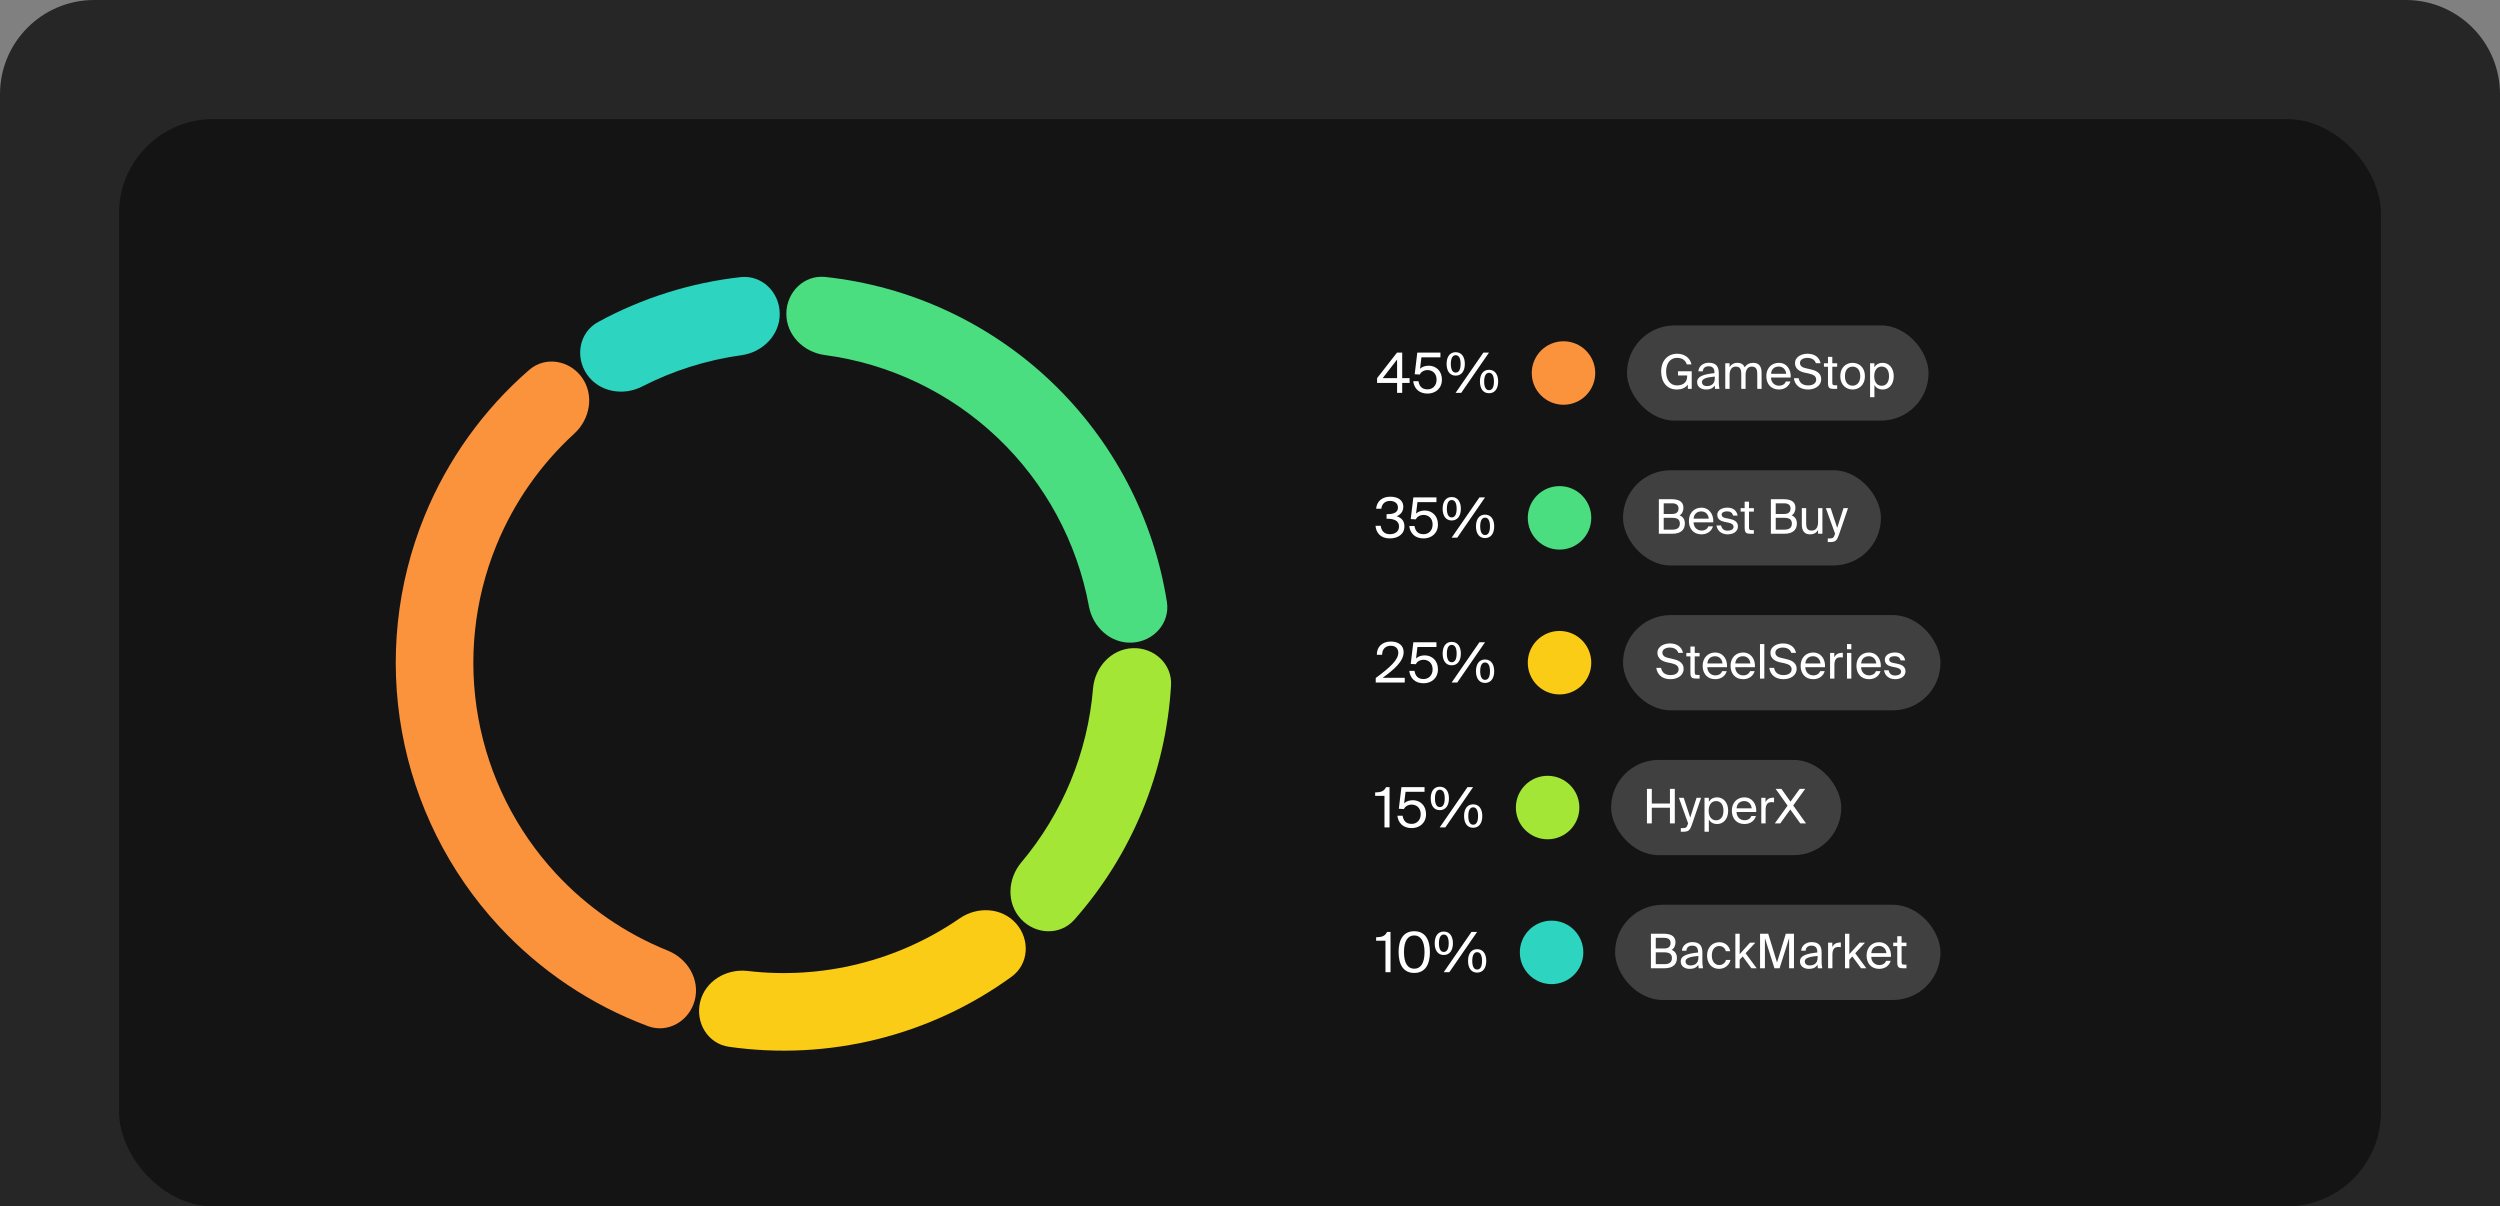 <svg width="630" height="304" viewBox="0 0 630 304" fill="none" xmlns="http://www.w3.org/2000/svg">
<rect x="0" y="0" width="630" height="304" fill="#808080" stroke="none"/>
<path d="M0 23.74C0 10.629 10.629 0 23.74 0H606.26C619.371 0 630 10.629 630 23.74V304H0V23.74Z" fill="#262626"/>
<rect x="30" y="30" width="570" height="274" rx="23.74" fill="#141414"/>
<path d="M198.158 79.01C198.199 73.611 202.62 69.216 207.989 69.795C229.242 72.088 249.26 81.302 264.879 96.158C280.498 111.014 290.702 130.546 294.056 151.658C294.903 156.991 290.735 161.627 285.345 161.938V161.938C279.954 162.248 275.394 158.109 274.414 152.799C271.432 136.65 263.422 121.758 251.403 110.326C239.384 98.895 224.11 91.639 207.832 89.47C202.48 88.757 198.118 84.41 198.158 79.01V79.01Z" fill="#4ADE80"/>
<path d="M285.414 163.338C290.809 163.113 295.416 167.313 295.101 172.704C294.468 183.535 292.035 194.21 287.88 204.282C283.725 214.355 277.925 223.64 270.737 231.768C267.16 235.813 260.931 235.544 257.264 231.581V231.581C253.596 227.618 253.891 221.467 257.366 217.334C262.529 211.193 266.729 204.278 269.803 196.826C272.878 189.373 274.774 181.508 275.442 173.513C275.891 168.132 280.019 163.563 285.414 163.338V163.338Z" fill="#A3E635"/>
<path d="M256.034 232.697C259.626 236.729 259.296 242.954 254.926 246.126C244.773 253.494 233.271 258.859 221.036 261.893C208.8 264.928 196.125 265.561 183.705 263.791C178.359 263.029 175.158 257.68 176.449 252.437V252.437C177.741 247.195 183.04 244.057 188.403 244.685C197.715 245.775 207.176 245.185 216.328 242.915C225.48 240.645 234.12 236.745 241.844 231.429C246.291 228.368 252.442 228.666 256.034 232.697V232.697Z" fill="#FACC15"/>
<path d="M175.075 252.087C173.699 257.309 168.327 260.472 163.269 258.582C148.989 253.245 136.11 244.624 125.701 233.363C113.073 219.701 104.605 202.719 101.292 184.412C97.979 166.106 99.957 147.233 106.996 130.012C112.797 115.817 121.838 103.229 133.341 93.225C137.416 89.682 143.556 90.762 146.674 95.17V95.17C149.793 99.578 148.698 105.638 144.713 109.282C136.204 117.064 129.489 126.661 125.096 137.409C119.466 151.187 117.883 166.284 120.533 180.93C123.184 195.575 129.958 209.161 140.061 220.09C147.942 228.618 157.595 235.252 168.292 239.558C173.301 241.574 176.451 246.866 175.075 252.087V252.087Z" fill="#FB923C"/>
<path d="M147.895 94.322C144.851 89.862 145.979 83.731 150.721 81.147C161.843 75.087 174.039 71.246 186.626 69.837C191.992 69.237 196.431 73.614 196.492 79.014V79.014C196.554 84.413 192.209 88.777 186.86 89.512C178.124 90.711 169.651 93.38 161.805 97.404C157 99.868 150.939 98.782 147.895 94.322V94.322Z" fill="#2DD4BF"/>
<path d="M352.065 90.6L348.439 95.29H352.065V90.6ZM355.215 95.29V96.494H353.353V99H352.065V96.494H347.025V95.29L352.051 88.85H353.353V95.29H355.215ZM359.751 98.118C360.969 98.118 362.019 97.236 362.019 95.668C362.019 93.988 360.843 93.26 359.737 93.26C358.687 93.26 358.001 93.876 357.777 94.38L356.503 94.31L357.161 88.85H362.985V90.04H358.197L357.847 92.924C358.393 92.406 359.191 92.154 360.031 92.154C361.809 92.154 363.363 93.414 363.363 95.654C363.363 97.978 361.641 99.182 359.751 99.182C357.413 99.182 356.321 97.698 356.139 96.06H357.455C357.665 97.348 358.337 98.118 359.751 98.118ZM366.827 94.66C365.315 94.66 364.545 93.442 364.545 91.706C364.545 89.97 365.315 88.752 366.827 88.752C368.353 88.752 369.137 89.97 369.137 91.706C369.137 93.442 368.353 94.66 366.827 94.66ZM366.827 93.89C367.653 93.89 368.073 93.106 368.073 91.706C368.073 90.306 367.653 89.508 366.827 89.508C366.043 89.508 365.609 90.306 365.609 91.706C365.609 93.106 366.043 93.89 366.827 93.89ZM368.227 99H366.813L373.813 88.85H375.227L368.227 99ZM375.227 99.098C373.715 99.098 372.945 97.88 372.945 96.144C372.945 94.408 373.715 93.19 375.227 93.19C376.753 93.19 377.537 94.408 377.537 96.144C377.537 97.88 376.753 99.098 375.227 99.098ZM375.227 98.328C376.053 98.328 376.473 97.544 376.473 96.144C376.473 94.744 376.053 93.946 375.227 93.946C374.443 93.946 374.009 94.744 374.009 96.144C374.009 97.544 374.443 98.328 375.227 98.328Z" fill="white"/>
<circle cx="394" cy="94" r="8" fill="#FB923C"/>
<rect x="410" y="82" width="76" height="24" rx="12" fill="#404040"/>
<path d="M422.656 89.144C424.456 89.144 425.896 90.152 426.256 91.832H425.068C424.78 90.86 423.988 90.176 422.596 90.176C421.06 90.176 419.86 91.376 419.86 93.632C419.86 95.84 421 97.124 422.596 97.124C423.748 97.124 425.164 96.644 425.164 94.844V94.616H422.86V93.56H426.316V98H425.356L425.296 96.908C424.732 97.808 423.712 98.156 422.548 98.156C420.052 98.156 418.612 96.272 418.612 93.632C418.612 90.944 420.208 89.144 422.656 89.144ZM432.131 95.3V94.892C430.151 95.084 428.891 95.384 428.891 96.272C428.891 96.884 429.359 97.292 430.139 97.292C431.159 97.292 432.131 96.824 432.131 95.3ZM429.899 98.156C428.687 98.156 427.679 97.484 427.679 96.296C427.679 94.772 429.407 94.316 432.047 94.028V93.872C432.047 92.684 431.399 92.3 430.583 92.3C429.671 92.3 429.155 92.78 429.107 93.584H427.979C428.075 92.192 429.323 91.412 430.571 91.412C432.359 91.412 433.151 92.252 433.139 94.076L433.127 95.564C433.115 96.656 433.163 97.388 433.295 98H432.191C432.155 97.76 432.119 97.496 432.107 97.112C431.711 97.784 431.051 98.156 429.899 98.156ZM435.858 94.496V98H434.766V91.544H435.858V92.516C436.23 91.904 436.83 91.436 437.802 91.436C438.798 91.436 439.374 91.856 439.662 92.576C440.178 91.772 440.922 91.436 441.834 91.436C443.334 91.436 443.922 92.444 443.922 93.92V98H442.83V94.244C442.83 93.248 442.638 92.384 441.45 92.384C440.502 92.384 439.89 93.104 439.89 94.496V98H438.798V94.244C438.798 93.248 438.606 92.384 437.418 92.384C436.47 92.384 435.858 93.104 435.858 94.496ZM451.259 95.132H446.291C446.327 96.524 447.335 97.196 448.283 97.196C449.243 97.196 449.771 96.764 450.047 96.128H451.175C450.887 97.232 449.855 98.156 448.283 98.156C446.243 98.156 445.115 96.692 445.115 94.784C445.115 92.732 446.483 91.436 448.247 91.436C450.227 91.436 451.391 93.08 451.259 95.132ZM448.247 92.372C447.287 92.372 446.399 92.9 446.303 94.196H450.107C450.071 93.284 449.411 92.372 448.247 92.372ZM452.34 91.52C452.34 89.852 454.08 89.144 455.484 89.144C457.056 89.144 458.436 89.852 458.784 91.52H457.596C457.308 90.524 456.3 90.176 455.436 90.176C454.764 90.176 453.588 90.476 453.588 91.448C453.588 92.216 454.188 92.6 455.004 92.78L456.012 93.008C457.344 93.296 458.94 93.8 458.94 95.552C458.94 97.244 457.356 98.156 455.628 98.156C453.576 98.156 452.28 97.028 452.052 95.3H453.252C453.48 96.5 454.308 97.124 455.652 97.124C456.948 97.124 457.68 96.524 457.68 95.66C457.68 94.736 456.888 94.376 455.808 94.124L454.728 93.896C453.528 93.632 452.34 92.96 452.34 91.52ZM460.649 91.544V89.924H461.741V91.544H462.965V92.42H461.741V96.248C461.741 96.92 461.789 97.088 462.413 97.088H462.965V98H462.173C460.937 98 460.649 97.724 460.649 96.38V92.42H459.629V91.544H460.649ZM464.924 94.796C464.924 96.524 465.86 97.196 466.856 97.196C467.852 97.196 468.788 96.452 468.788 94.796C468.788 93.068 467.852 92.396 466.856 92.396C465.86 92.396 464.924 93.032 464.924 94.796ZM466.856 91.436C468.356 91.436 469.952 92.456 469.952 94.796C469.952 97.136 468.356 98.156 466.856 98.156C465.356 98.156 463.76 97.136 463.76 94.796C463.76 92.456 465.356 91.436 466.856 91.436ZM471.259 91.544H472.351V92.564C472.747 91.88 473.419 91.436 474.463 91.436C475.951 91.436 477.223 92.684 477.223 94.796C477.223 96.944 475.951 98.156 474.463 98.156C473.419 98.156 472.747 97.712 472.351 97.028V100.1H471.259V91.544ZM472.303 94.796C472.303 96.5 473.215 97.22 474.187 97.22C475.303 97.22 476.035 96.344 476.035 94.796C476.035 93.248 475.303 92.372 474.187 92.372C473.215 92.372 472.303 93.092 472.303 94.796Z" fill="white"/>
<path d="M350.255 134.618C351.599 134.618 352.551 133.932 352.551 132.658C352.551 131.202 351.249 130.726 349.625 130.726H349.415V129.564H349.583C351.361 129.564 352.285 129.074 352.285 127.884C352.285 126.806 351.389 126.232 350.311 126.232C348.953 126.232 348.211 127.044 348.099 128.206H346.783C346.937 126.414 348.211 125.168 350.339 125.168C352.089 125.168 353.629 125.882 353.629 127.744C353.629 128.794 353.041 129.662 351.977 130.096C353.489 130.586 353.909 131.566 353.909 132.644C353.909 134.688 352.187 135.682 350.241 135.682C347.833 135.682 346.783 134.198 346.629 132.504H347.945C348.099 133.75 348.813 134.618 350.255 134.618ZM358.751 134.618C359.969 134.618 361.019 133.736 361.019 132.168C361.019 130.488 359.843 129.76 358.737 129.76C357.687 129.76 357.001 130.376 356.777 130.88L355.503 130.81L356.161 125.35H361.985V126.54H357.197L356.847 129.424C357.393 128.906 358.191 128.654 359.031 128.654C360.809 128.654 362.363 129.914 362.363 132.154C362.363 134.478 360.641 135.682 358.751 135.682C356.413 135.682 355.321 134.198 355.139 132.56H356.455C356.665 133.848 357.337 134.618 358.751 134.618ZM365.827 131.16C364.315 131.16 363.545 129.942 363.545 128.206C363.545 126.47 364.315 125.252 365.827 125.252C367.353 125.252 368.137 126.47 368.137 128.206C368.137 129.942 367.353 131.16 365.827 131.16ZM365.827 130.39C366.653 130.39 367.073 129.606 367.073 128.206C367.073 126.806 366.653 126.008 365.827 126.008C365.043 126.008 364.609 126.806 364.609 128.206C364.609 129.606 365.043 130.39 365.827 130.39ZM367.227 135.5H365.813L372.813 125.35H374.227L367.227 135.5ZM374.227 135.598C372.715 135.598 371.945 134.38 371.945 132.644C371.945 130.908 372.715 129.69 374.227 129.69C375.753 129.69 376.537 130.908 376.537 132.644C376.537 134.38 375.753 135.598 374.227 135.598ZM374.227 134.828C375.053 134.828 375.473 134.044 375.473 132.644C375.473 131.244 375.053 130.446 374.227 130.446C373.443 130.446 373.009 131.244 373.009 132.644C373.009 134.044 373.443 134.828 374.227 134.828Z" fill="white"/>
<circle cx="393" cy="130.5" r="8" fill="#4ADE80"/>
<rect x="409" y="118.5" width="65" height="24" rx="12" fill="#404040"/>
<path d="M418.032 134.5V125.8H421.164C422.784 125.8 424.224 126.22 424.224 127.948C424.224 128.776 423.876 129.52 423.264 129.868C424.092 130.216 424.584 130.864 424.584 131.932C424.584 133.78 423.204 134.5 421.464 134.5H418.032ZM419.256 130.492V133.468H421.476C422.724 133.468 423.324 132.94 423.324 131.944C423.324 130.924 422.712 130.492 421.404 130.492H419.256ZM419.256 126.832V129.52H421.356C422.364 129.52 422.988 129.136 422.988 128.116C422.988 127.216 422.328 126.832 421.356 126.832H419.256ZM431.744 131.632H426.776C426.812 133.024 427.82 133.696 428.768 133.696C429.728 133.696 430.256 133.264 430.532 132.628H431.66C431.372 133.732 430.34 134.656 428.768 134.656C426.728 134.656 425.6 133.192 425.6 131.284C425.6 129.232 426.968 127.936 428.732 127.936C430.712 127.936 431.876 129.58 431.744 131.632ZM428.732 128.872C427.772 128.872 426.884 129.4 426.788 130.696H430.592C430.556 129.784 429.896 128.872 428.732 128.872ZM437.876 129.928H436.736C436.556 129.16 435.98 128.86 435.212 128.86C434.576 128.86 433.856 129.088 433.856 129.676C433.856 130.192 434.216 130.42 434.84 130.552L435.752 130.732C436.928 130.948 437.96 131.416 437.96 132.652C437.96 133.936 436.808 134.656 435.332 134.656C433.64 134.656 432.692 133.54 432.56 132.412H433.712C433.892 133.24 434.396 133.732 435.356 133.732C436.184 133.732 436.856 133.384 436.856 132.772C436.856 132.112 436.244 131.86 435.548 131.704L434.588 131.512C433.712 131.32 432.752 130.936 432.752 129.724C432.752 128.584 433.904 127.924 435.332 127.924C436.736 127.924 437.672 128.692 437.876 129.928ZM439.656 128.044V126.424H440.748V128.044H441.972V128.92H440.748V132.748C440.748 133.42 440.796 133.588 441.42 133.588H441.972V134.5H441.18C439.944 134.5 439.656 134.224 439.656 132.88V128.92H438.636V128.044H439.656ZM446.262 134.5V125.8H449.394C451.014 125.8 452.454 126.22 452.454 127.948C452.454 128.776 452.106 129.52 451.494 129.868C452.322 130.216 452.814 130.864 452.814 131.932C452.814 133.78 451.434 134.5 449.694 134.5H446.262ZM447.486 130.492V133.468H449.706C450.954 133.468 451.554 132.94 451.554 131.944C451.554 130.924 450.942 130.492 449.634 130.492H447.486ZM447.486 126.832V129.52H449.586C450.594 129.52 451.218 129.136 451.218 128.116C451.218 127.216 450.558 126.832 449.586 126.832H447.486ZM458.153 134.5V133.576C457.781 134.188 457.193 134.656 456.125 134.656C454.637 134.656 454.061 133.648 454.061 132.172V128.044H455.153V131.848C455.153 132.844 455.309 133.708 456.509 133.708C457.553 133.708 458.153 132.988 458.153 131.596V128.044H459.245V134.5H458.153ZM464.565 128.044H465.705L463.401 134.776C462.921 136.168 462.609 136.6 461.157 136.6H460.593V135.688H461.037C461.757 135.688 462.105 135.64 462.393 134.632L462.441 134.5L460.113 128.044H461.325L462.969 133.024L464.565 128.044Z" fill="white"/>
<path d="M350.494 161.668C352.37 161.668 353.714 162.606 353.714 164.328C353.714 166.68 351.264 168.752 348.422 170.81H353.994V172H346.686V170.852C350.27 168.206 352.37 166.302 352.37 164.496C352.37 163.432 351.684 162.732 350.466 162.732C349.374 162.732 348.324 163.334 348.282 165.014H346.966C346.924 162.998 348.324 161.668 350.494 161.668ZM358.751 171.118C359.969 171.118 361.019 170.236 361.019 168.668C361.019 166.988 359.843 166.26 358.737 166.26C357.687 166.26 357.001 166.876 356.777 167.38L355.503 167.31L356.161 161.85H361.985V163.04H357.197L356.847 165.924C357.393 165.406 358.191 165.154 359.031 165.154C360.809 165.154 362.363 166.414 362.363 168.654C362.363 170.978 360.641 172.182 358.751 172.182C356.413 172.182 355.321 170.698 355.139 169.06H356.455C356.665 170.348 357.337 171.118 358.751 171.118ZM365.827 167.66C364.315 167.66 363.545 166.442 363.545 164.706C363.545 162.97 364.315 161.752 365.827 161.752C367.353 161.752 368.137 162.97 368.137 164.706C368.137 166.442 367.353 167.66 365.827 167.66ZM365.827 166.89C366.653 166.89 367.073 166.106 367.073 164.706C367.073 163.306 366.653 162.508 365.827 162.508C365.043 162.508 364.609 163.306 364.609 164.706C364.609 166.106 365.043 166.89 365.827 166.89ZM367.227 172H365.813L372.813 161.85H374.227L367.227 172ZM374.227 172.098C372.715 172.098 371.945 170.88 371.945 169.144C371.945 167.408 372.715 166.19 374.227 166.19C375.753 166.19 376.537 167.408 376.537 169.144C376.537 170.88 375.753 172.098 374.227 172.098ZM374.227 171.328C375.053 171.328 375.473 170.544 375.473 169.144C375.473 167.744 375.053 166.946 374.227 166.946C373.443 166.946 373.009 167.744 373.009 169.144C373.009 170.544 373.443 171.328 374.227 171.328Z" fill="white"/>
<circle cx="393" cy="167" r="8" fill="#FACC15"/>
<rect x="409" y="155" width="80" height="24" rx="12" fill="#404040"/>
<path d="M417.672 164.52C417.672 162.852 419.412 162.144 420.816 162.144C422.388 162.144 423.768 162.852 424.116 164.52H422.928C422.64 163.524 421.632 163.176 420.768 163.176C420.096 163.176 418.92 163.476 418.92 164.448C418.92 165.216 419.52 165.6 420.336 165.78L421.344 166.008C422.676 166.296 424.272 166.8 424.272 168.552C424.272 170.244 422.688 171.156 420.96 171.156C418.908 171.156 417.612 170.028 417.384 168.3H418.584C418.812 169.5 419.64 170.124 420.984 170.124C422.28 170.124 423.012 169.524 423.012 168.66C423.012 167.736 422.22 167.376 421.14 167.124L420.06 166.896C418.86 166.632 417.672 165.96 417.672 164.52ZM425.981 164.544V162.924H427.073V164.544H428.297V165.42H427.073V169.248C427.073 169.92 427.121 170.088 427.745 170.088H428.297V171H427.505C426.269 171 425.981 170.724 425.981 169.38V165.42H424.961V164.544H425.981ZM435.212 168.132H430.244C430.28 169.524 431.288 170.196 432.236 170.196C433.196 170.196 433.724 169.764 434 169.128H435.128C434.84 170.232 433.808 171.156 432.236 171.156C430.196 171.156 429.068 169.692 429.068 167.784C429.068 165.732 430.436 164.436 432.2 164.436C434.18 164.436 435.344 166.08 435.212 168.132ZM432.2 165.372C431.24 165.372 430.352 165.9 430.256 167.196H434.06C434.024 166.284 433.364 165.372 432.2 165.372ZM442.244 168.132H437.276C437.312 169.524 438.32 170.196 439.268 170.196C440.228 170.196 440.756 169.764 441.032 169.128H442.16C441.872 170.232 440.84 171.156 439.268 171.156C437.228 171.156 436.1 169.692 436.1 167.784C436.1 165.732 437.468 164.436 439.232 164.436C441.212 164.436 442.376 166.08 442.244 168.132ZM439.232 165.372C438.272 165.372 437.384 165.9 437.288 167.196H441.092C441.056 166.284 440.396 165.372 439.232 165.372ZM444.608 162.3V171H443.516V162.3H444.608ZM446.149 164.52C446.149 162.852 447.889 162.144 449.293 162.144C450.865 162.144 452.245 162.852 452.593 164.52H451.405C451.117 163.524 450.109 163.176 449.245 163.176C448.573 163.176 447.397 163.476 447.397 164.448C447.397 165.216 447.997 165.6 448.813 165.78L449.821 166.008C451.153 166.296 452.749 166.8 452.749 168.552C452.749 170.244 451.165 171.156 449.437 171.156C447.385 171.156 446.089 170.028 445.861 168.3H447.061C447.289 169.5 448.117 170.124 449.461 170.124C450.757 170.124 451.489 169.524 451.489 168.66C451.489 167.736 450.697 167.376 449.617 167.124L448.537 166.896C447.337 166.632 446.149 165.96 446.149 164.52ZM459.904 168.132H454.936C454.972 169.524 455.98 170.196 456.928 170.196C457.888 170.196 458.416 169.764 458.692 169.128H459.82C459.532 170.232 458.5 171.156 456.928 171.156C454.888 171.156 453.76 169.692 453.76 167.784C453.76 165.732 455.128 164.436 456.892 164.436C458.872 164.436 460.036 166.08 459.904 168.132ZM456.892 165.372C455.932 165.372 455.044 165.9 454.948 167.196H458.752C458.716 166.284 458.056 165.372 456.892 165.372ZM464.393 164.52V165.684C464.165 165.648 463.961 165.636 463.781 165.636C462.773 165.636 462.269 166.188 462.269 167.616V171H461.177V164.544H462.245V165.672C462.569 164.94 463.217 164.544 464.069 164.508C464.177 164.508 464.261 164.508 464.393 164.52ZM465.442 164.544H466.534V171H465.442V164.544ZM465.442 162.3H466.534V163.62H465.442V162.3ZM473.966 168.132H468.998C469.034 169.524 470.042 170.196 470.99 170.196C471.95 170.196 472.478 169.764 472.754 169.128H473.882C473.594 170.232 472.562 171.156 470.99 171.156C468.95 171.156 467.822 169.692 467.822 167.784C467.822 165.732 469.19 164.436 470.954 164.436C472.934 164.436 474.098 166.08 473.966 168.132ZM470.954 165.372C469.994 165.372 469.106 165.9 469.01 167.196H472.814C472.778 166.284 472.118 165.372 470.954 165.372ZM480.098 166.428H478.958C478.778 165.66 478.202 165.36 477.434 165.36C476.798 165.36 476.078 165.588 476.078 166.176C476.078 166.692 476.438 166.92 477.062 167.052L477.974 167.232C479.15 167.448 480.182 167.916 480.182 169.152C480.182 170.436 479.03 171.156 477.554 171.156C475.862 171.156 474.914 170.04 474.782 168.912H475.934C476.114 169.74 476.618 170.232 477.578 170.232C478.406 170.232 479.078 169.884 479.078 169.272C479.078 168.612 478.466 168.36 477.77 168.204L476.81 168.012C475.934 167.82 474.974 167.436 474.974 166.224C474.974 165.084 476.126 164.424 477.554 164.424C478.958 164.424 479.894 165.192 480.098 166.428Z" fill="white"/>
<path d="M350.163 208.5H348.889V200.562H346.537V199.694C347.979 199.652 348.749 199.442 349.295 198.35H350.163V208.5ZM355.751 207.618C356.969 207.618 358.019 206.736 358.019 205.168C358.019 203.488 356.843 202.76 355.737 202.76C354.687 202.76 354.001 203.376 353.777 203.88L352.503 203.81L353.161 198.35H358.985V199.54H354.197L353.847 202.424C354.393 201.906 355.191 201.654 356.031 201.654C357.809 201.654 359.363 202.914 359.363 205.154C359.363 207.478 357.641 208.682 355.751 208.682C353.413 208.682 352.321 207.198 352.139 205.56H353.455C353.665 206.848 354.337 207.618 355.751 207.618ZM362.827 204.16C361.315 204.16 360.545 202.942 360.545 201.206C360.545 199.47 361.315 198.252 362.827 198.252C364.353 198.252 365.137 199.47 365.137 201.206C365.137 202.942 364.353 204.16 362.827 204.16ZM362.827 203.39C363.653 203.39 364.073 202.606 364.073 201.206C364.073 199.806 363.653 199.008 362.827 199.008C362.043 199.008 361.609 199.806 361.609 201.206C361.609 202.606 362.043 203.39 362.827 203.39ZM364.227 208.5H362.813L369.813 198.35H371.227L364.227 208.5ZM371.227 208.598C369.715 208.598 368.945 207.38 368.945 205.644C368.945 203.908 369.715 202.69 371.227 202.69C372.753 202.69 373.537 203.908 373.537 205.644C373.537 207.38 372.753 208.598 371.227 208.598ZM371.227 207.828C372.053 207.828 372.473 207.044 372.473 205.644C372.473 204.244 372.053 203.446 371.227 203.446C370.443 203.446 370.009 204.244 370.009 205.644C370.009 207.044 370.443 207.828 371.227 207.828Z" fill="white"/>
<circle cx="390" cy="203.5" r="8" fill="#A3E635"/>
<rect x="406" y="191.5" width="58" height="24" rx="12" fill="#404040"/>
<path d="M420.828 198.8H422.052V207.5H420.828V203.552H416.256V207.5H415.032V198.8H416.256V202.496H420.828V198.8ZM427.534 201.044H428.674L426.37 207.776C425.89 209.168 425.578 209.6 424.126 209.6H423.562V208.688H424.006C424.726 208.688 425.074 208.64 425.362 207.632L425.41 207.5L423.082 201.044H424.294L425.938 206.024L427.534 201.044ZM429.536 201.044H430.628V202.064C431.024 201.38 431.696 200.936 432.74 200.936C434.228 200.936 435.5 202.184 435.5 204.296C435.5 206.444 434.228 207.656 432.74 207.656C431.696 207.656 431.024 207.212 430.628 206.528V209.6H429.536V201.044ZM430.58 204.296C430.58 206 431.492 206.72 432.464 206.72C433.58 206.72 434.312 205.844 434.312 204.296C434.312 202.748 433.58 201.872 432.464 201.872C431.492 201.872 430.58 202.592 430.58 204.296ZM442.572 204.632H437.604C437.64 206.024 438.648 206.696 439.596 206.696C440.556 206.696 441.084 206.264 441.36 205.628H442.488C442.2 206.732 441.168 207.656 439.596 207.656C437.556 207.656 436.428 206.192 436.428 204.284C436.428 202.232 437.796 200.936 439.56 200.936C441.54 200.936 442.704 202.58 442.572 204.632ZM439.56 201.872C438.6 201.872 437.712 202.4 437.616 203.696H441.42C441.384 202.784 440.724 201.872 439.56 201.872ZM447.06 201.02V202.184C446.832 202.148 446.628 202.136 446.448 202.136C445.44 202.136 444.936 202.688 444.936 204.116V207.5H443.844V201.044H444.912V202.172C445.236 201.44 445.884 201.044 446.736 201.008C446.844 201.008 446.928 201.008 447.06 201.02ZM447.246 207.5L450.474 203.024L447.462 198.8H448.914L451.206 202.016L453.522 198.8H454.902L451.89 202.976L455.118 207.5H453.678L451.158 203.984L448.626 207.5H447.246Z" fill="white"/>
<path d="M350.411 245H349.137V237.062H346.785V236.194C348.227 236.152 348.997 235.942 349.543 234.85H350.411V245ZM358.981 239.918C358.981 237.104 357.973 235.732 356.391 235.732C354.781 235.732 353.801 237.104 353.801 239.918C353.801 242.76 354.781 244.118 356.391 244.118C358.001 244.118 358.981 242.76 358.981 239.918ZM360.339 239.918C360.339 243.124 359.093 245.182 356.391 245.182C353.689 245.182 352.443 243.124 352.443 239.918C352.443 236.712 353.689 234.668 356.391 234.668C359.093 234.668 360.339 236.712 360.339 239.918ZM363.827 240.66C362.315 240.66 361.545 239.442 361.545 237.706C361.545 235.97 362.315 234.752 363.827 234.752C365.353 234.752 366.137 235.97 366.137 237.706C366.137 239.442 365.353 240.66 363.827 240.66ZM363.827 239.89C364.653 239.89 365.073 239.106 365.073 237.706C365.073 236.306 364.653 235.508 363.827 235.508C363.043 235.508 362.609 236.306 362.609 237.706C362.609 239.106 363.043 239.89 363.827 239.89ZM365.227 245H363.813L370.813 234.85H372.227L365.227 245ZM372.227 245.098C370.715 245.098 369.945 243.88 369.945 242.144C369.945 240.408 370.715 239.19 372.227 239.19C373.753 239.19 374.537 240.408 374.537 242.144C374.537 243.88 373.753 245.098 372.227 245.098ZM372.227 244.328C373.053 244.328 373.473 243.544 373.473 242.144C373.473 240.744 373.053 239.946 372.227 239.946C371.443 239.946 371.009 240.744 371.009 242.144C371.009 243.544 371.443 244.328 372.227 244.328Z" fill="white"/>
<circle cx="391" cy="240" r="8" fill="#2DD4BF"/>
<rect x="407" y="228" width="82" height="24" rx="12" fill="#404040"/>
<path d="M416.032 244V235.3H419.164C420.784 235.3 422.224 235.72 422.224 237.448C422.224 238.276 421.876 239.02 421.264 239.368C422.092 239.716 422.584 240.364 422.584 241.432C422.584 243.28 421.204 244 419.464 244H416.032ZM417.256 239.992V242.968H419.476C420.724 242.968 421.324 242.44 421.324 241.444C421.324 240.424 420.712 239.992 419.404 239.992H417.256ZM417.256 236.332V239.02H419.356C420.364 239.02 420.988 238.636 420.988 237.616C420.988 236.716 420.328 236.332 419.356 236.332H417.256ZM427.995 241.3V240.892C426.015 241.084 424.755 241.384 424.755 242.272C424.755 242.884 425.223 243.292 426.003 243.292C427.023 243.292 427.995 242.824 427.995 241.3ZM425.763 244.156C424.551 244.156 423.543 243.484 423.543 242.296C423.543 240.772 425.271 240.316 427.911 240.028V239.872C427.911 238.684 427.263 238.3 426.447 238.3C425.535 238.3 425.019 238.78 424.971 239.584H423.843C423.939 238.192 425.187 237.412 426.435 237.412C428.223 237.412 429.015 238.252 429.003 240.076L428.991 241.564C428.979 242.656 429.027 243.388 429.159 244H428.055C428.019 243.76 427.983 243.496 427.971 243.112C427.575 243.784 426.915 244.156 425.763 244.156ZM433.306 237.436C434.89 237.436 435.85 238.6 436.006 239.704H434.902C434.746 238.936 434.086 238.396 433.234 238.396C432.274 238.396 431.374 239.152 431.374 240.772C431.374 242.404 432.274 243.196 433.234 243.196C434.158 243.196 434.794 242.572 434.95 241.9H436.078C435.85 243.112 434.71 244.156 433.198 244.156C431.338 244.156 430.186 242.752 430.186 240.784C430.186 238.864 431.398 237.436 433.306 237.436ZM437.309 235.3H438.401V240.448L441.005 237.544H442.349L439.889 240.22L442.685 244H441.353L439.157 241.024L438.401 241.84V244H437.309V235.3ZM448.456 244H447.16L444.76 236.416V244H443.536V235.3H445.588L447.808 242.548L450.028 235.3H452.08V244H450.856V236.416L448.456 244ZM458.041 241.3V240.892C456.061 241.084 454.801 241.384 454.801 242.272C454.801 242.884 455.269 243.292 456.049 243.292C457.069 243.292 458.041 242.824 458.041 241.3ZM455.809 244.156C454.597 244.156 453.589 243.484 453.589 242.296C453.589 240.772 455.317 240.316 457.957 240.028V239.872C457.957 238.684 457.309 238.3 456.493 238.3C455.581 238.3 455.065 238.78 455.017 239.584H453.889C453.985 238.192 455.233 237.412 456.481 237.412C458.269 237.412 459.061 238.252 459.049 240.076L459.037 241.564C459.025 242.656 459.073 243.388 459.205 244H458.101C458.065 243.76 458.029 243.496 458.017 243.112C457.621 243.784 456.961 244.156 455.809 244.156ZM463.893 237.52V238.684C463.665 238.648 463.461 238.636 463.281 238.636C462.273 238.636 461.769 239.188 461.769 240.616V244H460.677V237.544H461.745V238.672C462.069 237.94 462.717 237.544 463.569 237.508C463.677 237.508 463.761 237.508 463.893 237.52ZM464.942 235.3H466.034V240.448L468.638 237.544H469.982L467.522 240.22L470.318 244H468.986L466.79 241.024L466.034 241.84V244H464.942V235.3ZM476.525 241.132H471.557C471.593 242.524 472.601 243.196 473.549 243.196C474.509 243.196 475.037 242.764 475.313 242.128H476.441C476.153 243.232 475.121 244.156 473.549 244.156C471.509 244.156 470.381 242.692 470.381 240.784C470.381 238.732 471.749 237.436 473.513 237.436C475.493 237.436 476.657 239.08 476.525 241.132ZM473.513 238.372C472.553 238.372 471.665 238.9 471.569 240.196H475.373C475.337 239.284 474.677 238.372 473.513 238.372ZM478.11 237.544V235.924H479.202V237.544H480.426V238.42H479.202V242.248C479.202 242.92 479.25 243.088 479.874 243.088H480.426V244H479.634C478.398 244 478.11 243.724 478.11 242.38V238.42H477.09V237.544H478.11Z" fill="white"/>
</svg>
